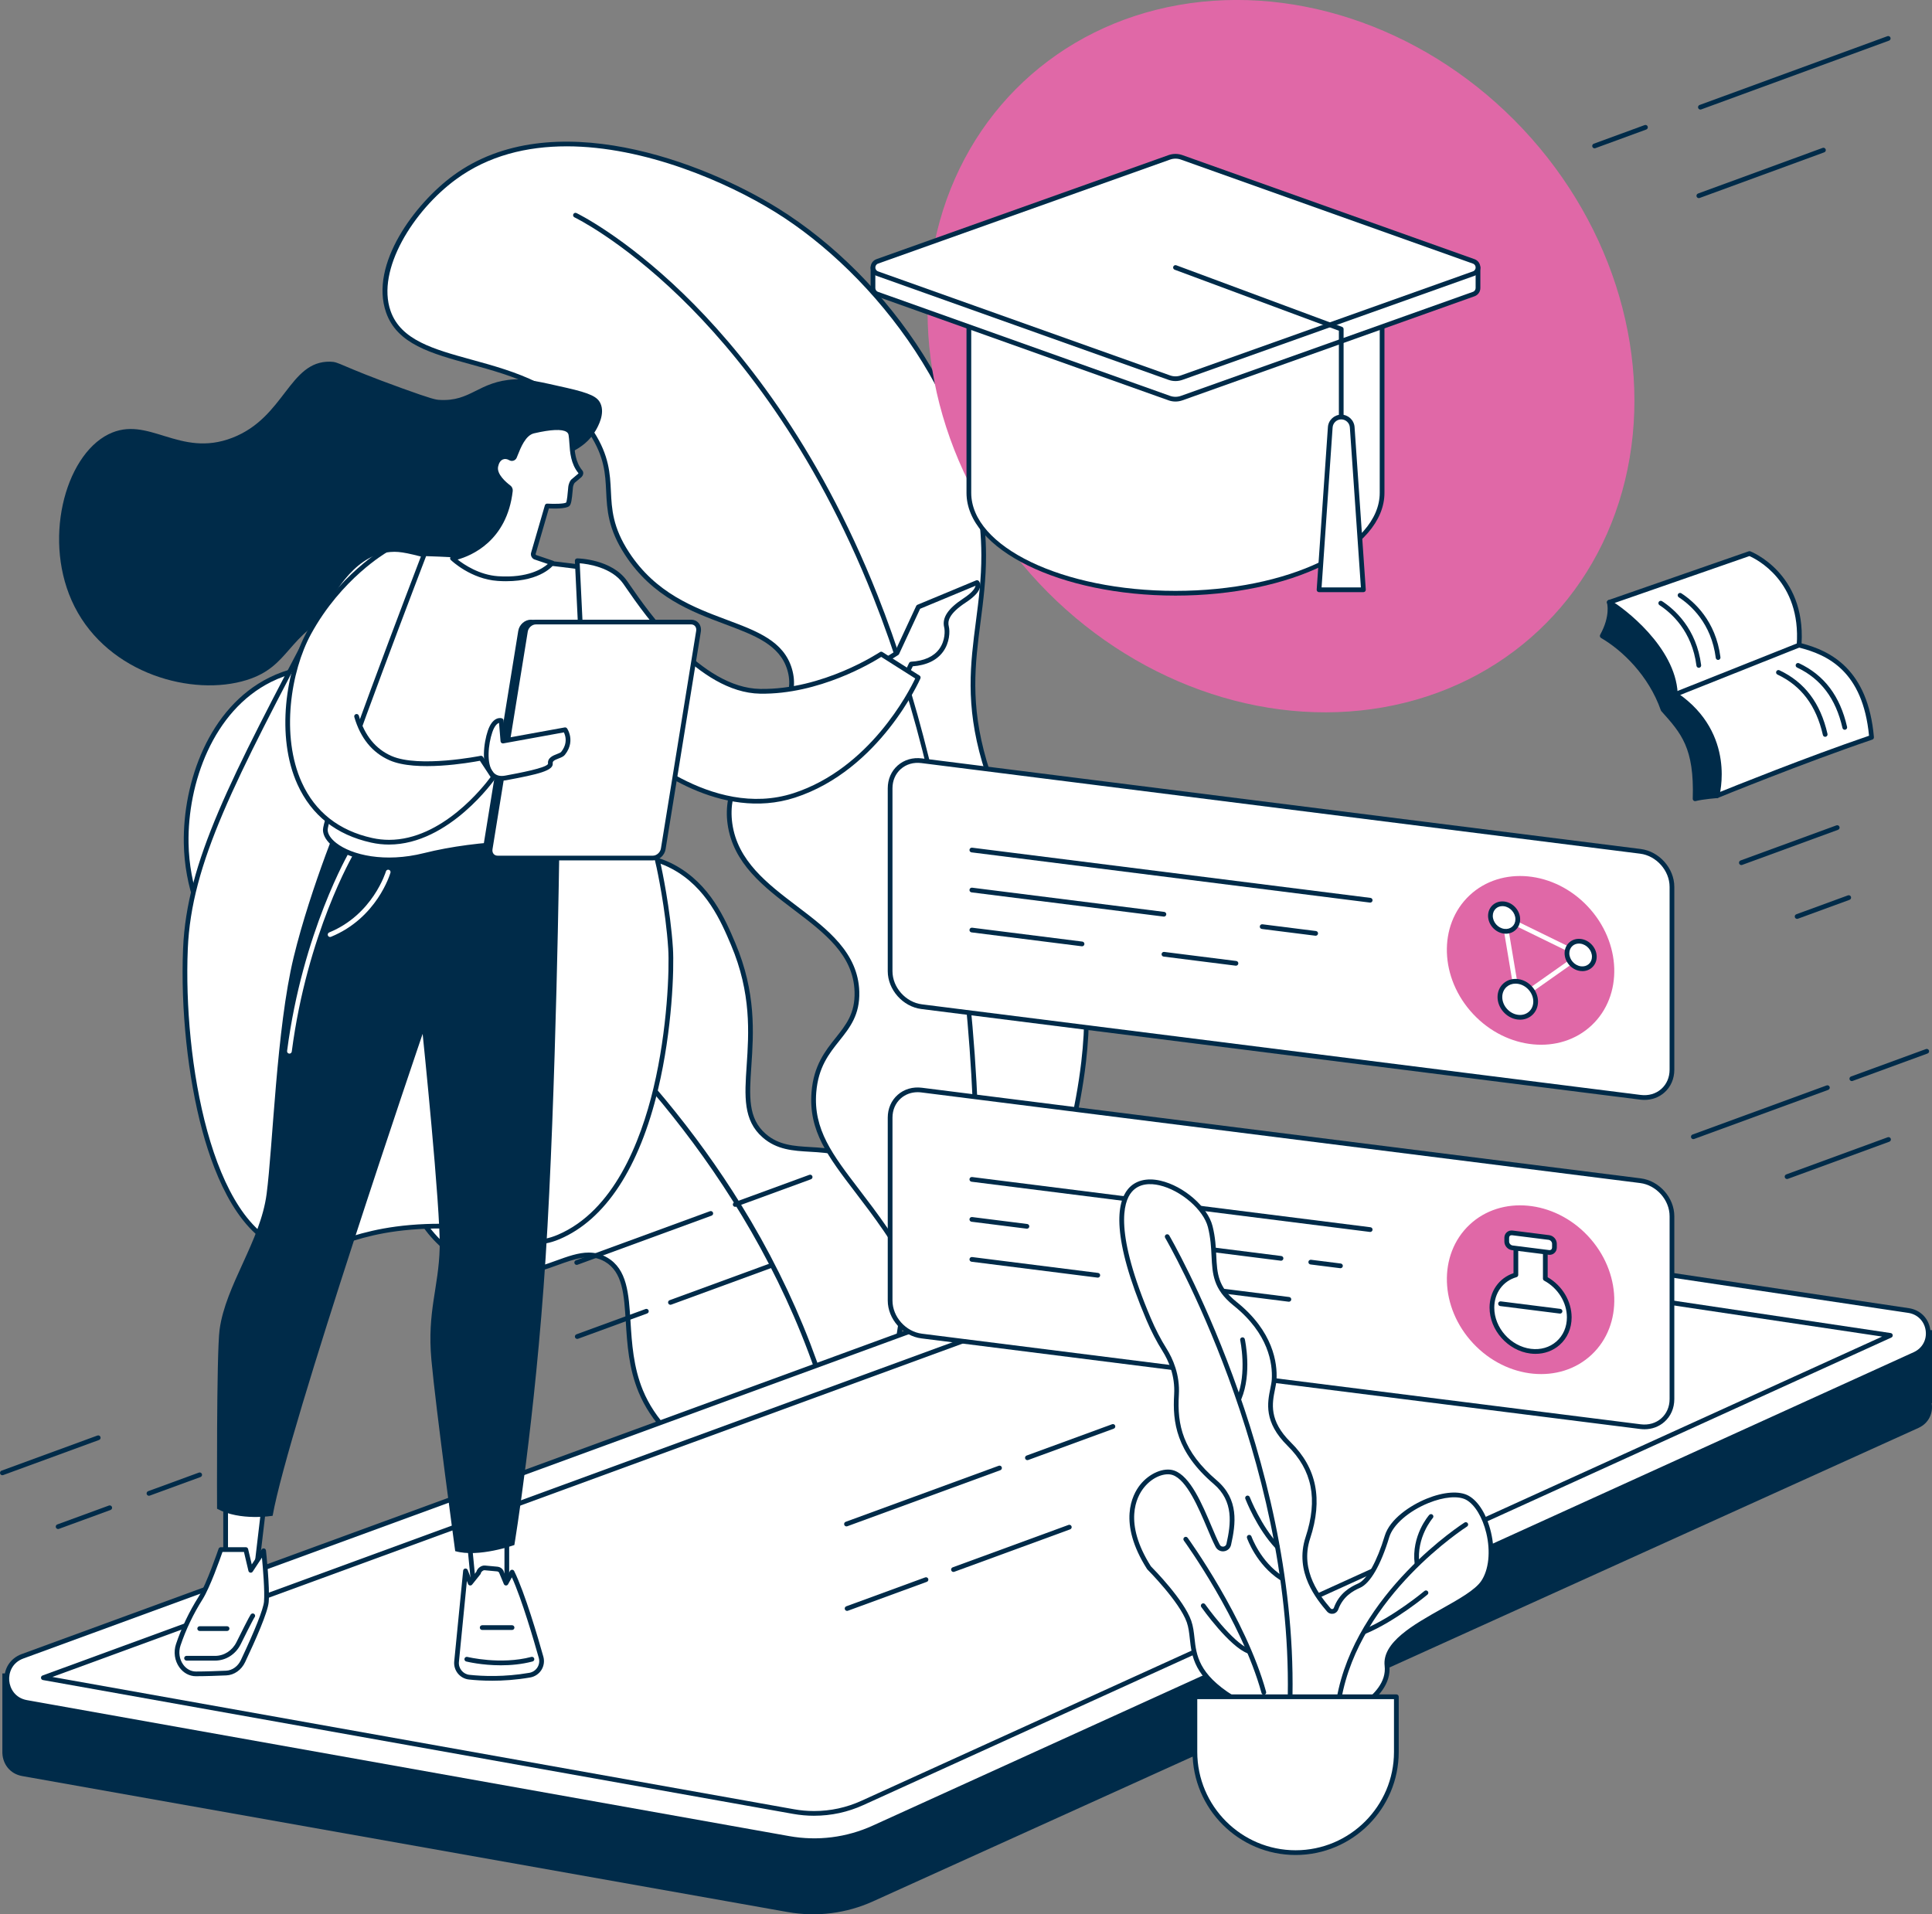 <svg xmlns="http://www.w3.org/2000/svg" id="Capa_2" viewBox="0 0 1846.7 1830"><rect x="0" y="0" width="1846.7" height="1830" fill="#808080" stroke="none"/><defs><style>.cls-1{fill:#e068a7;}.cls-2{fill:#fff;}.cls-3{fill:#002b49;}</style></defs><g id="Illustration"><g id="Online_school_platform"><path class="cls-2" d="m808.3,1444.49c10.08-23.55,75.92-180.61,50.37-275.07-3.55-13.14-9.07-33.55-26.76-50.32-35.32-33.48-73.22-8.87-101.4-33.41-37.17-32.35,8.77-92.55-29.74-183.35-9.24-21.78-23.62-55.69-57.42-73.74-37.74-20.15-60.84.22-98.22-15.6-46.61-19.73-39.9-63.77-82.74-109.6-45.14-48.29-135.25-87.84-204.13-53.57-60.06,29.88-81.19,104.57-80.3,156.25,1.31,76.35,51.33,140.57,105.05,171.33,77.21,44.23,158.03,17.04,167.46,47.37,8.78,28.24-60.91,53.01-59.27,105.35,1.15,36.55,36.67,73.53,73.97,84.12,51.69,14.68,83.59-27.92,114.1-10.12,32,18.66,11.76,74.15,33.23,125.93,17.71,42.71,66.32,89.04,195.79,114.43Z"></path><path class="cls-3" d="m808.3,1446.74c-.14,0-.29-.01-.44-.04-107.94-21.17-174.37-60.12-197.44-115.78-9.47-22.85-10.94-46.32-12.24-67.02-1.67-26.75-3-47.88-20.04-57.83-13.78-8.04-28.35-2.76-45.21,3.34-19.16,6.94-40.88,14.81-68.37,7-40.56-11.52-74.48-50.2-75.61-86.22-.93-29.61,20.37-50.84,37.49-67.9,13.66-13.61,25.45-25.37,21.88-36.85-3.96-12.75-23.5-14.29-50.55-16.43-31.4-2.48-74.39-5.88-115.88-29.65-48.08-27.54-104.75-89.44-106.19-173.25-1-58.1,23.84-129.59,81.55-158.31,66.76-33.22,157.56,1.4,206.78,54.05,18.59,19.89,27.97,39.45,36.25,56.71,11.1,23.14,19.86,41.41,45.72,52.36,17.18,7.27,31.57,6.68,45.47,6.11,15.97-.66,32.47-1.34,52.93,9.58,34.5,18.42,48.9,52.37,58.43,74.84,20.07,47.33,17.46,86.22,15.36,117.48-1.96,29.1-3.37,50.13,13.79,65.06,12.4,10.79,27.05,11.64,42.56,12.55,18.4,1.07,39.26,2.29,58.91,20.92,18.14,17.2,23.7,37.75,27.38,51.36,24.38,90.15-32.47,234.47-50.47,276.55-.36.84-1.19,1.37-2.07,1.37Zm-245.57-249.33c5.97,0,11.81,1.34,17.68,4.77,19.13,11.16,20.59,34.46,22.28,61.44,1.27,20.35,2.72,43.41,11.9,65.57,22.33,53.87,87.04,91.79,192.35,112.72,14.16-33.39,73.74-182.48,49.55-271.91-3.55-13.12-8.91-32.94-26.13-49.27-18.46-17.5-37.58-18.61-56.07-19.69-16.3-.95-31.7-1.85-45.26-13.65-18.85-16.4-17.3-39.51-15.33-68.77,2.07-30.78,4.64-69.08-15.01-115.41-9.28-21.89-23.31-54.96-56.4-72.62-19.38-10.35-34.56-9.72-50.62-9.06-14.41.59-29.3,1.21-47.42-6.46-27.43-11.61-36.98-31.52-48.03-54.56-8.14-16.97-17.36-36.2-35.48-55.58-48.09-51.45-136.6-85.37-201.47-53.09-55.95,27.84-80.02,97.5-79.05,154.19,1.41,81.92,56.86,142.46,103.91,169.41,40.61,23.26,83.03,26.62,114,29.07,28.81,2.28,49.63,3.93,54.5,19.59,4.38,14.09-8.31,26.74-23,41.39-17.36,17.3-37.03,36.91-36.16,64.56,1.06,33.62,34.18,71.18,72.33,82.02,26.1,7.41,47.08-.19,65.6-6.9,11.19-4.05,21.43-7.76,31.34-7.76Z"></path><path class="cls-3" d="m810.93,1426.5c-1.08,0-2.03-.77-2.22-1.87-37.11-213.57-164-370.08-263.92-463.76-108.35-101.59-209.23-153.28-210.23-153.79-1.11-.56-1.56-1.92-.99-3.03.56-1.11,1.92-1.56,3.03-.99,1.01.51,102.37,52.44,211.18,154.43,63.91,59.91,117.88,125.14,160.4,193.86,53.17,85.94,88.49,177.63,104.98,272.51.21,1.23-.61,2.4-1.84,2.61-.13.02-.26.03-.39.03Z"></path><path class="cls-2" d="m918.8,1359.26c147.79-305.52,134.84-441.88,88.03-509.4-13.97-20.15-47.22-57.91-65.9-121.9-24.23-82.99-.42-129.42-.67-197.57-.49-133.29-92.73-264.2-197.99-329.5-73.53-45.61-216.29-98.23-307.64-31.33-38.63,28.29-78.46,85.56-63.44,128.47,21.5,61.41,141.02,32.52,194.54,116,29.2,45.55,2.2,67.09,33.61,115.19,49.5,75.8,139.58,57.58,155.41,110.66,15.33,51.41-66.08,81.9-57.07,147.5,10.28,74.83,119.34,88.92,121.39,160.74,1.22,42.76-37.19,46.57-41.14,96.04-4.8,60.2,49.45,87.43,97.31,178.93,26.84,51.3,37.04,99.33,43.54,136.17Z"></path><path class="cls-3" d="m918.8,1361.52c-.1,0-.21,0-.31-.02-.97-.14-1.74-.88-1.91-1.84-6.95-39.34-17.53-86.21-43.32-135.52-18.91-36.16-38.47-61.77-55.73-84.36-26-34.04-44.79-58.64-41.83-95.79,2.03-25.46,13.19-39.46,23.03-51.82,10.03-12.59,18.69-23.46,18.1-43.99-1.01-35.25-28.56-56.15-57.74-78.28-28.73-21.79-58.43-44.32-63.64-82.22-4.73-34.41,15.01-59.76,32.42-82.13,16.4-21.07,31.89-40.97,24.72-65.03-7.21-24.18-31.33-33.21-59.27-43.68-32.58-12.2-69.51-26.03-95.87-66.39-16.33-25.01-17.21-43.12-18.05-60.63-.81-16.83-1.57-32.73-15.58-54.58-27.72-43.25-73.69-55.89-114.24-67.05-37.54-10.33-69.96-19.25-80.53-49.43-16.14-46.12,27.84-104.39,64.23-131.04,94.06-68.88,239.22-12.78,310.16,31.23,53.76,33.35,103.13,83.06,139,139.97,39.06,61.96,59.82,128.16,60.05,191.45.08,23.14-2.61,43.96-5.22,64.1-5.21,40.27-10.13,78.31,5.79,132.85,15.68,53.69,42.05,89.27,57.8,110.53,3.01,4.06,5.61,7.57,7.79,10.72,27.71,39.97,37.59,96.16,29.35,167-10.4,89.44-49.83,205.4-117.2,344.67-.38.79-1.18,1.27-2.03,1.27ZM541.56,139.89c-37.82,0-74.58,8.78-105.58,31.48-40.85,29.91-76.41,86.56-62.64,125.9,9.78,27.95,41.15,36.57,77.46,46.57,41.34,11.37,88.19,24.26,116.84,68.96,14.65,22.86,15.48,40.11,16.29,56.79.81,16.91,1.65,34.4,17.32,58.38,25.55,39.12,61.74,52.67,93.67,64.63,29.06,10.89,54.16,20.29,62.01,46.61,7.84,26.29-8.35,47.08-25.48,69.1-17.69,22.72-35.98,46.21-31.51,78.74,4.95,36.05,33.9,58,61.89,79.24,28.74,21.8,58.45,44.33,59.52,81.74.63,22.18-8.94,34.2-19.08,46.93-9.9,12.43-20.14,25.28-22.06,49.36-2.83,35.43,15.52,59.45,40.91,92.69,17.37,22.74,37.05,48.51,56.15,85.01,24.59,47.01,35.49,91.74,42.53,129.97,65.31-136.03,103.58-249.37,113.76-336.96,8.11-69.72-1.51-124.87-28.57-163.9-2.14-3.09-4.72-6.57-7.71-10.6-15.93-21.5-42.6-57.49-58.51-111.95-16.19-55.44-11.21-93.94-5.93-134.69,2.59-19.99,5.26-40.66,5.18-63.5-.51-141.46-102.44-268.98-196.92-327.59-46.42-28.8-125-62.91-199.53-62.91Z"></path><path class="cls-3" d="m923.47,1329.86c-.08,0-.16,0-.25-.01-1.24-.14-2.14-1.25-2-2.49,28.86-264.26-3.5-547.11-86.57-756.64-57.33-144.59-131.92-235.58-184.4-286.45-56.86-55.11-100.73-76.31-101.17-76.52-1.13-.54-1.6-1.88-1.07-3.01.53-1.13,1.88-1.61,3.01-1.07.44.21,44.83,21.63,102.19,77.18,52.85,51.19,127.96,142.74,185.63,288.2,37.55,94.71,65.93,209.72,82.08,332.58,18.6,141.54,20.21,284.94,4.78,426.21-.13,1.16-1.1,2.01-2.24,2.01Z"></path><path class="cls-3" d="m1846.7,1271.58h-132.18v34.77l-503.58-74.88c-16.67-2.48-33.69-.75-49.51,5.02L84,1629.42v-29.68H2.26v76.53h.04c.46,9.87,6.98,19.45,18.96,21.58l731.69,130c27.57,4.9,55.99,1.34,81.48-10.21l999.29-452.59c10.24-4.64,14.15-14.59,12.66-23.66h.32v-69.83Z"></path><path class="cls-2" d="m25.39,1627.48l728.59,130c27.45,4.9,55.75,1.34,81.13-10.21l995.05-452.59c19.98-9.09,15.84-38.62-5.87-41.86l-614.27-91.73c-16.59-2.48-33.55-.75-49.3,5.02L21.53,1583.35c-22,8.06-19.2,40.02,3.86,44.14Z"></path><path class="cls-3" d="m778.28,1761.9c-8.22,0-16.48-.73-24.7-2.19L24.99,1629.7c-11.54-2.06-19.66-10.94-20.68-22.62-1.02-11.68,5.43-21.83,16.44-25.86l1139.2-417.24c16.06-5.88,33.49-7.66,50.41-5.13l614.27,91.73c10.91,1.63,18.94,9.74,20.47,20.66,1.53,10.92-3.97,20.93-14,25.49l-995.05,452.59c-18.32,8.33-37.94,12.57-57.77,12.57Zm416.99-599.65c-11.49,0-22.95,2.01-33.76,5.97L22.31,1585.47c-10.98,4.02-14.13,13.95-13.49,21.23.64,7.28,5.47,16.51,16.98,18.56l728.59,130c27.12,4.84,54.72,1.37,79.8-10.04l995.05-452.59c8.17-3.72,12.65-11.86,11.4-20.75-1.25-8.89-7.79-15.49-16.67-16.82l-614.27-91.73c-4.78-.71-9.61-1.07-14.43-1.07Z"></path><path class="cls-3" d="m778.15,1735.79c-6.68,0-13.4-.6-19.98-1.77l-717.14-127.96c-1-.18-1.76-1.01-1.85-2.03-.09-1.02.51-1.97,1.47-2.32l1128.28-413.24c11.98-4.39,24.97-5.71,37.59-3.83l600.73,89.71c.99.15,1.76.93,1.9,1.92.14.99-.39,1.95-1.3,2.37l-982.59,446.93c-14.89,6.77-30.74,10.21-47.1,10.21ZM50.05,1603.09l708.91,126.49c6.32,1.13,12.77,1.7,19.19,1.7,15.71,0,30.93-3.3,45.23-9.8l975.65-443.77-593.18-88.58c-11.88-1.77-24.09-.53-35.37,3.6L50.05,1603.09Z"></path><path class="cls-3" d="m492.1,362.61c10.91-.6,23.75,2.31,49.41,8.12,23.13,5.24,29.53,8.76,32.38,14.82,4.66,9.91-2.3,22.13-4.39,25.79-11.82,20.74-33.47,23.45-47.74,32.93-46.17,30.65-22.63,82.69-60.91,115.24-36.47,31.01-70.53-5.42-136.1,24.15-51.62,23.28-46.81,53.21-88.9,66.4-51.41,16.11-131.96-5.54-164.63-70.24-31.06-61.52-9.59-143.65,32.38-164.63,38.12-19.06,67.58,23.05,118.53,3.29,50.23-19.48,54.11-73.4,93.31-72.73,9.37.16,7.41,3.21,69.13,25.53,28.59,10.34,32.02,10.77,35.12,10.98,30.75,2.04,37.16-17.71,72.41-19.65Z"></path><path class="cls-2" d="m602.38,678.46c21.96,134.49,24.51,136.47,27.48,150.55,0,0,8.71,39.6,11.13,77.76,2.1,33.11-4.13,231.92-106.89,275.7-37.11,15.81-47.86-13.25-126.88-10.1-80.98,3.23-97.39,32.05-132.73,21.95-76.47-21.85-101.44-185.91-97.23-287.3,3.43-82.57,44.52-160.54,126.71-316.47,12.52-23.75,32.55-60.02,64.83-64.64,14.8-2.12,20.71.16,80.12,16.46,64.62,17.74,81.03-1.13,108.76,16.35,28.66,18.06,33.71,52.42,44.7,119.73Z"></path><path class="cls-3" d="m289.2,1198.73c-4.85,0-9.87-.67-15.34-2.23-44.06-12.59-68.05-69.7-80.43-115.4-13.94-51.47-20.83-116.58-18.44-174.16,3.45-83.08,44.73-161.4,126.97-317.43,11.22-21.28,32.1-60.9,66.51-65.82,13.88-1.99,19.77-.36,65.68,12.29l15.36,4.23c32.43,8.9,52.27,8.5,68.21,8.18,15.62-.32,26.91-.55,41.16,8.44,28.92,18.22,34.31,51.26,45.04,117.09l.68,4.18c18.28,111.94,23.05,131.8,25.9,143.67.57,2.37,1.06,4.41,1.56,6.78.08.38,8.77,40.19,11.17,78.08,1.22,19.34-.63,77.67-14.18,134.51-17.94,75.24-50.47,124.83-94.08,143.41-19.42,8.27-32.08,4.67-49.59-.31-17.47-4.97-39.22-11.15-78.09-9.61-41.13,1.64-65,9.77-84.17,16.31-12.65,4.31-22.86,7.79-33.93,7.79Zm87.83-671.22c-2.62,0-5.1.24-7.92.64-32.13,4.6-52.31,42.89-63.16,63.46-81.92,155.43-123.04,233.45-126.45,315.51-4.39,105.76,22.36,264.11,95.59,285.03,16.56,4.73,28.5.66,46.57-5.49,18.43-6.28,43.66-14.88,85.45-16.54,39.61-1.59,62.66,4.98,79.5,9.77,17.24,4.91,28.64,8.15,46.58.5,53.37-22.74,79.19-88.85,91.46-140.3,13.43-56.35,15.28-114.06,14.07-133.18-2.38-37.55-10.99-77.02-11.08-77.41-.5-2.35-.98-4.35-1.54-6.68-2.86-11.93-7.66-31.89-25.97-144l-.68-4.18c-10.52-64.49-15.8-96.86-43-114-13.11-8.26-23.28-8.06-38.67-7.74-16.23.33-36.43.74-69.49-8.34l-15.37-4.23c-35.28-9.72-46.51-12.82-55.92-12.82Z"></path><polygon class="cls-2" points="484.44 1457.17 484.44 1522.21 453.14 1520.3 446.98 1457.17 484.44 1457.17"></polygon><path class="cls-3" d="m484.44,1524.47s-.09,0-.14,0l-31.29-1.9c-1.11-.07-2-.93-2.11-2.03l-6.16-63.13c-.06-.63.15-1.26.57-1.74s1.04-.74,1.67-.74h37.45c1.25,0,2.26,1.01,2.26,2.26v65.04c0,.62-.26,1.22-.71,1.64-.42.39-.97.61-1.55.61Zm-29.23-6.3l26.98,1.64v-60.38h-32.71l5.73,58.74Z"></path><path class="cls-2" d="m448.45,1603.3c12.74,1.37,33.59,2.25,57.9-1.94,7.97-1.37,13.01-9.31,10.82-17.09-6.1-21.68-18.13-62.07-27.72-81.42l-5.77,10.55-4.62-11.14c-.79-1.32-2.16-2.18-3.69-2.33l-12-1.12c-2.51-.23-5.51,2.23-5.95,4.71l-7.91,9.87-4.56-11.73-8.54,86.77c-.73,7.41,4.63,14.06,12.03,14.85Z"></path><path class="cls-3" d="m470.2,1606.7c-8.61,0-16.07-.51-21.99-1.15-8.59-.92-14.89-8.69-14.04-17.32l8.54-86.77c.1-1.04.9-1.87,1.94-2.01,1.04-.14,2.03.45,2.41,1.42l3.14,8.08,5.14-6.42c.97-3.44,4.79-6.25,8.24-5.94l12,1.12c2.24.21,4.26,1.48,5.42,3.41.06.09.11.19.15.3l2.82,6.79,3.51-6.42c.4-.74,1.16-1.15,2.03-1.17.84.02,1.6.5,1.98,1.26,10.14,20.47,22.87,64.03,27.87,81.81,1.21,4.31.54,8.95-1.85,12.74-2.4,3.8-6.32,6.42-10.76,7.18-13.46,2.32-25.87,3.11-36.53,3.11Zm-23.93-95.38l-7.61,77.36c-.61,6.17,3.89,11.73,10.03,12.39,12.98,1.39,33.45,2.19,57.27-1.92,3.18-.55,5.99-2.42,7.71-5.15,1.73-2.75,2.2-5.98,1.32-9.11-4.66-16.57-16.07-55.67-25.7-77.05l-3.64,6.66c-.42.76-1.23,1.21-2.1,1.17-.87-.05-1.63-.59-1.96-1.39l-4.55-10.96c-.43-.63-1.13-1.05-1.89-1.12l-12-1.12c-1.32-.12-3.27,1.48-3.51,2.85-.07.37-.22.72-.46,1.02l-7.91,9.87c-.5.63-1.3.94-2.11.82-.8-.12-1.47-.66-1.76-1.41l-1.13-2.91Z"></path><path class="cls-3" d="m478.7,1591.96c-18.2,0-32.2-3.43-33.07-3.64-1.21-.3-1.94-1.53-1.64-2.74.3-1.21,1.52-1.94,2.74-1.64.31.08,31.71,7.75,61.16,0,1.21-.32,2.44.4,2.76,1.61.32,1.21-.4,2.44-1.61,2.76-10.42,2.74-20.94,3.65-30.34,3.65Z"></path><path class="cls-3" d="m489.45,1558.18h-28.56c-1.25,0-2.26-1.01-2.26-2.26s1.01-2.26,2.26-2.26h28.56c1.25,0,2.26,1.01,2.26,2.26s-1.01,2.26-2.26,2.26Z"></path><polygon class="cls-2" points="254.25 1422.76 245 1501.17 215.67 1500.15 215.67 1422.76 254.25 1422.76"></polygon><path class="cls-3" d="m245,1503.43s-.05,0-.08,0l-29.33-1.02c-1.22-.04-2.18-1.04-2.18-2.26v-77.39c0-1.25,1.01-2.26,2.26-2.26h38.58c.64,0,1.26.28,1.69.76.43.48.63,1.12.55,1.76l-9.25,78.41c-.13,1.14-1.1,1.99-2.24,1.99Zm-27.07-5.46l25.07.87,8.71-73.83h-33.78v72.95Z"></path><path class="cls-2" d="m251.98,1482.46s3.77,34.82,2.61,48.83c-.83,10.02-14.59,40.3-22.34,56.71-3.19,6.75-9.27,11.08-16.02,11.37-8.23.36-19.67.77-28.9.78-12.7.01-21.43-14.42-16.9-27.88,4.18-12.42,10.83-27.99,21.28-44.56,7.87-12.48,19.36-46.4,19.36-46.4h23.9l4.69,19.85,12.33-18.7Z"></path><path class="cls-3" d="m187.3,1602.41c-6.19,0-11.95-3.08-15.82-8.46-4.58-6.37-5.78-14.74-3.2-22.4,5.25-15.58,12.49-30.74,21.51-45.04,7.64-12.11,19.02-45.58,19.13-45.92.31-.92,1.17-1.53,2.14-1.53h23.9c1.05,0,1.96.72,2.2,1.74l3.49,14.75,9.45-14.34c.52-.8,1.49-1.17,2.42-.95.92.22,1.61,1.01,1.71,1.95.16,1.43,3.78,35.2,2.61,49.26-.81,9.8-12.71,36.67-22.55,57.48-3.54,7.48-10.42,12.34-17.96,12.66-8.07.35-19.66.77-29,.78h-.02Zm25.37-118.83c-2.37,6.85-12.01,34.16-19.06,45.34-8.83,14-15.91,28.83-21.05,44.08-2.12,6.28-1.15,13.13,2.58,18.32,3.01,4.18,7.44,6.58,12.16,6.58h.02c9.26,0,20.78-.43,28.81-.78,5.86-.25,11.26-4.12,14.08-10.08,13.49-28.53,21.55-48.92,22.14-55.93.84-10.06-.96-31.44-1.97-42.09l-8.83,13.4c-.49.75-1.39,1.14-2.28.98-.89-.16-1.6-.83-1.8-1.7l-4.28-18.11h-20.5Z"></path><path class="cls-3" d="m205.55,1587.48h-.03l-27.22-.03c-1.25,0-2.26-1.01-2.26-2.26,0-1.25,1.01-2.26,2.26-2.26h0l27.22.03h.02c8.63,0,16.48-5.03,20.49-13.13,12.83-25.88,13.55-26.47,14.13-26.94.97-.79,2.39-.64,3.18.32.72.89.66,2.16-.1,2.97-.41.59-2.51,4.16-13.16,25.65-4.78,9.65-14.18,15.64-24.54,15.64Z"></path><path class="cls-3" d="m217.05,1559.15h-26.17c-1.25,0-2.26-1.01-2.26-2.26s1.01-2.26,2.26-2.26h26.17c1.25,0,2.26,1.01,2.26,2.26s-1.01,2.26-2.26,2.26Z"></path><path class="cls-3" d="m534.71,806.97s-3.12,239.31-13.17,395.1c-10.06,155.79-29.89,274.91-29.89,274.91,0,0-34.13,12.27-56.54,5.84,0,0-18.55-136.66-22.76-182.86-4.21-46.19,6.98-69.11,7.92-106.92.94-37.81-16.29-204.73-16.29-204.73,0,0-128.66,377.36-143.38,460.71,0,0-31.16,5.28-53.12-6.72,0,0-.68-148.4,2.43-171.33,5.77-42.48,38.95-84.31,44.91-129.43,5.96-45.12,9.42-158.36,25.83-226.29,16.41-67.92,48.61-144.23,48.61-144.23l205.46,35.93Z"></path><path class="cls-2" d="m315.52,895.72c-.89,0-1.73-.53-2.09-1.4-.47-1.15.08-2.47,1.23-2.94,41.77-17.11,54.11-57.96,54.23-58.37.35-1.2,1.6-1.88,2.8-1.53,1.2.35,1.88,1.6,1.53,2.8-.51,1.76-13.09,43.35-56.85,61.28-.28.11-.57.17-.85.17Z"></path><path class="cls-2" d="m276.66,1007.23c-.1,0-.2,0-.29-.02-1.24-.16-2.11-1.29-1.95-2.53,14.82-113.87,59.28-189.99,59.73-190.75.64-1.07,2.02-1.43,3.09-.79,1.07.63,1.43,2.02.79,3.09-.44.75-44.45,76.13-59.14,189.03-.15,1.14-1.12,1.97-2.24,1.97Z"></path><path class="cls-2" d="m933.87,556.9l-56.08,23.32-20.48,44.05c-12.27,8.18-24.5,14.82-36.62,20.17,2.21,4.72,4.4,9.45,6.48,14.22,3.37,7.75,6.61,15.56,9.83,23.38,24.51-24.38,33.94-47.22,33.94-47.22,34.59-2.02,35.45-28.7,33.74-35.61-1.71-6.91,1.44-14.76,17.34-25.21,17.4-11.43,11.84-17.09,11.84-17.09Z"></path><path class="cls-3" d="m837.01,684.28c-.15,0-.3-.01-.45-.04-.74-.15-1.35-.66-1.64-1.35-2.92-7.1-6.33-15.34-9.81-23.34-2.1-4.84-4.34-9.67-6.45-14.16-.26-.55-.28-1.18-.07-1.75.21-.57.65-1.03,1.2-1.27,12.19-5.38,24.21-11.98,35.75-19.63l20.21-43.47c.24-.51.66-.92,1.18-1.13l56.08-23.32c.85-.35,1.83-.15,2.48.5.18.19,1.78,1.91,1.44,5-.5,4.7-5.1,9.93-13.66,15.55-16.98,11.16-17.49,18.34-16.39,22.78,1.26,5.11.83,15.84-5.53,24.48-6.01,8.15-15.72,12.8-28.89,13.83-2.39,5.24-12.34,25.25-33.86,46.66-.43.42-1,.66-1.59.66Zm-13.29-38.73c1.83,3.92,3.73,8.05,5.53,12.2,2.99,6.88,5.93,13.92,8.55,20.27,22.12-22.83,30.98-43.86,31.07-44.07.33-.8,1.09-1.34,1.96-1.39,12.47-.73,21.52-4.8,26.9-12.1,6.05-8.22,5.47-17.95,4.78-20.71-2.27-9.17,3.54-17.95,18.29-27.64,9.81-6.45,11.42-10.58,11.64-12.16l-52.95,22.02-20.11,43.25c-.17.38-.45.7-.79.93-11.25,7.5-22.97,14.02-34.85,19.41Zm33.6-21.29h.02-.02Z"></path><path class="cls-2" d="m558.11,542.52s-76.78-10.99-152.37-13.18c0,0-94.8,247.28-94.79,263.97,0,16.69,40.48,38.03,94.79,24.42,54.31-13.62,123.32-14.97,162.12-5.91,58.14,13.58-9.75-269.3-9.75-269.3Z"></path><path class="cls-3" d="m371.6,824.38c-24.33,0-42.82-7.03-52.95-14.94-6.41-5-9.94-10.73-9.94-16.13,0-16.91,91.06-254.67,94.94-264.78.34-.9,1.16-1.48,2.17-1.45,74.84,2.17,151.85,13.1,152.62,13.21.92.13,1.66.81,1.88,1.71,2.29,9.55,55.75,234.29,22.27,267.97-4.07,4.1-9.2,5.46-15.23,4.05-40.58-9.48-109.83-6.94-161.05,5.9-12.53,3.14-24.17,4.46-34.7,4.46Zm35.69-292.73c-26.73,69.77-94.08,248.41-94.07,261.66,0,3.98,2.92,8.44,8.2,12.57,14.81,11.55,46.46,19.02,83.78,9.66,51.83-12.99,121.99-15.54,163.18-5.91,4.47,1.04,8.07.12,11-2.84,30.37-30.56-18.41-242.25-23.11-262.24-11.09-1.53-80.72-10.81-148.99-12.9Z"></path><path class="cls-2" d="m842.3,625.3l35.41,22.45s-37.33,86.3-118.55,112.66c-81.22,26.36-157.99-48.35-157.99-48.35l6.99,160.21s-39.24,23.25-39.24,21.2-17.16-357.38-17.16-357.38c0,0,31.68.51,45.8,20.62,14.12,20.11,67.58,103.18,129.04,104.18,61.46,1,115.7-35.59,115.7-35.59Z"></path><path class="cls-3" d="m604.76,796.86c-1.2,0-2.2-.95-2.25-2.16l-3.6-82.54c-.04-.92.49-1.78,1.33-2.16.84-.38,1.84-.2,2.5.44.76.74,76.76,73.44,155.72,47.82,72.93-23.67,110.53-97.36,116.37-109.67l-32.52-20.62c-8.54,5.42-59.43,36.07-115.75,35.16-58.93-.96-110.84-76.18-127.9-100.9-1.12-1.62-2.1-3.05-2.95-4.25-11.08-15.78-34.09-18.91-41.58-19.51.69,14.26,4.21,87.17,7.87,163.22.06,1.24-.9,2.3-2.15,2.36-1.2.03-2.3-.9-2.36-2.15-4.08-84.82-7.99-165.73-7.99-165.73-.03-.62.2-1.23.63-1.68.43-.45,1.01-.69,1.66-.69,1.34.02,33,.77,47.61,21.57.85,1.21,1.84,2.65,2.97,4.28,16.73,24.24,67.65,98.02,124.26,98.94,60.06.98,113.87-34.84,114.41-35.2.74-.5,1.71-.51,2.47-.04l35.41,22.45c.94.6,1.3,1.78.86,2.8-.38.87-38.68,87.54-119.92,113.91-70.94,23.03-139.14-30.41-156.2-45.21l3.37,77.16c.05,1.25-.91,2.3-2.16,2.35-.03,0-.07,0-.1,0Z"></path><path class="cls-3" d="m647.08,609.05l-139.57-14.39c-4.68,0-9.12,3.93-9.9,8.78l-33.7,208.03c-.79,4.85,2.38,8.78,7.06,8.78l148-7.26c4.68,0,9.6,3.33,10.38-1.52l33.7-208.03c.79-4.85-11.29,5.61-15.97,5.61Z"></path><path class="cls-3" d="m471.07,822.5c-2.97,0-5.51-1.14-7.28-3.22-1.83-2.15-2.6-5.13-2.11-8.18l33.7-208.03c.97-5.99,6.3-10.67,12.13-10.67.08,0,.15,0,.23.01l139.43,14.37c1.51-.08,5.13-2.18,7.53-3.58,4.54-2.63,7.28-4.22,9.36-2.78.59.41,1.53,1.39,1.21,3.37l-33.7,208.03c-.27,1.69-.98,2.93-2.11,3.7-1.93,1.32-4.35.79-6.68.28-1.28-.28-2.61-.57-3.82-.57l-147.89,7.26h0Zm36.34-225.58c-3.52.06-6.97,3.19-7.57,6.88l-33.7,208.03c-.29,1.76.1,3.37,1.09,4.53.9,1.05,2.22,1.63,3.74,1.63l147.89-7.26h.02c1.8,0,3.43.35,4.87.67,1.03.22,2.74.6,3.18.39,0,0,.11-.18.19-.69l33.36-205.95c-1.11.57-2.47,1.36-3.52,1.96-3.71,2.15-7.22,4.19-9.89,4.19-.08,0-.15,0-.23-.01l-139.44-14.37Z"></path><path class="cls-2" d="m660.61,594.67h-148.48c-4.68,0-9.12,3.93-9.9,8.78l-33.7,208.03c-.79,4.85,2.37,8.78,7.06,8.78h148.48c4.68,0,9.12-3.93,9.9-8.78l33.7-208.03c.79-4.85-2.37-8.78-7.06-8.78Z"></path><path class="cls-3" d="m624.07,822.5h-148.48c-2.86,0-5.41-1.14-7.18-3.22-1.83-2.15-2.6-5.13-2.11-8.18l33.7-208.03c.97-5.99,6.3-10.67,12.13-10.67h148.48c2.86,0,5.41,1.14,7.18,3.22,1.83,2.15,2.6,5.13,2.11,8.18l-33.7,208.03c-.97,5.98-6.3,10.67-12.13,10.67Zm-111.94-225.58c-3.56,0-7.07,3.15-7.67,6.88l-33.7,208.03c-.29,1.76.1,3.37,1.09,4.53.9,1.05,2.22,1.63,3.74,1.63h148.48c3.56,0,7.07-3.15,7.67-6.88l33.7-208.03c.29-1.76-.1-3.37-1.09-4.53-.89-1.05-2.22-1.63-3.74-1.63h-148.48Z"></path><path class="cls-2" d="m479.11,688.84l1.6,19.58,59.47-10.81s1.37,1.96,2.19,5.14c1.1,4.25,1.23,10.68-4.22,17.46-2.59,3.23-12.87,3.32-12.07,9.74.7,5.6-22.54,9.96-42.65,13.7-22.51,4.18-20.58-27.9-15.02-44.32,4.34-12.8,10.69-10.49,10.69-10.49Z"></path><path class="cls-3" d="m479.67,746.28c-5.84,0-9.46-2.6-11.57-5.03-8.52-9.84-5.64-31.37-1.83-42.64,2-5.9,4.74-9.72,8.13-11.36,2.9-1.39,5.21-.63,5.47-.53.83.3,1.41,1.06,1.48,1.94l1.4,17.1,57.01-10.36c.87-.16,1.75.21,2.26.93.07.09,1.61,2.34,2.53,5.86,1.22,4.71,1.41,11.91-4.64,19.44-1.33,1.65-3.57,2.52-5.95,3.44-4.37,1.69-5.88,2.64-5.64,4.61.87,6.99-13.59,10.46-44.48,16.2-1.5.28-2.89.4-4.17.4Zm-2.65-55.22c-1.78.53-4.36,2.79-6.47,9.01-3.76,11.08-5.94,30.26.96,38.23,2.65,3.06,6.41,4.09,11.5,3.14,12.85-2.39,39.59-7.35,40.83-11.29-.73-5.73,4.82-7.87,8.48-9.29,1.64-.63,3.49-1.35,4.06-2.05,4.88-6.08,4.76-11.77,3.79-15.48-.35-1.34-.81-2.43-1.18-3.2l-57.89,10.52c-.63.11-1.27-.04-1.78-.43-.51-.39-.82-.97-.88-1.61l-1.44-17.55Z"></path><path class="cls-2" d="m471.67,742.89l-11.92-18.13s-59.15,11.99-86.44,0c-47.68-20.95-38.66-94.15-30.55-130.58,8.11-36.43,26.04-68.26,26.04-68.26,0,0-43.8,24.75-73.51,79.17-29.71,54.42-39.37,176.2,59.98,198.2,65,14.4,116.41-60.4,116.41-60.4Z"></path><path class="cls-3" d="m371.85,807.37c-5.57,0-11.27-.59-17.07-1.87-33.33-7.38-57.02-26.08-70.42-55.56-20.87-45.92-10.96-109.45,8.95-145.93,29.67-54.36,73.94-79.8,74.39-80.05,1.08-.61,2.46-.23,3.07.85.61,1.08.23,2.46-.85,3.08-.43.24-43.62,25.11-72.64,78.28-19.39,35.51-29.06,97.31-8.8,141.9,12.78,28.12,35.42,45.96,67.29,53.02,5.48,1.21,10.87,1.77,16.14,1.77,50.77,0,90.69-51.38,97.04-60.02l-10.24-15.57c-9.63,1.83-60.78,10.77-86.3-.44-16.53-7.26-27.88-21.18-33.74-41.38-.35-1.2.34-2.45,1.54-2.8,1.2-.35,2.45.34,2.8,1.54,5.47,18.85,15.97,31.8,31.22,38.5,26.33,11.57,84.5-.03,85.08-.15.9-.19,1.83.2,2.33.97l11.92,18.13c.5.77.49,1.76-.03,2.52-.48.69-44.17,63.19-101.69,63.2Z"></path><path class="cls-2" d="m487.8,437.96c1.47.88,3.35.26,4.01-1.34,3.09-7.58,8.03-22.24,18.14-24.57,12.96-2.99,33.93-6.85,35.73,3.39,1.58,8.98-.28,24.47,9.17,35.7.91,1.08.12,2.8-.99,3.65l-5.95,5.02c-1.26.95-2.33,4.15-2.48,5.73-.47,4.87-1.09,15.24-2.77,16.57-3.28,2.61-19.67,1.59-19.67,1.59l-13.14,45.19c-.5,1.71.51,3.5,2.23,3.94l15.64,5.32s-12.56,17.6-51.78,14.94c-25.07-1.7-43.42-19.37-43.42-19.37,0,0,48.75-6.92,55.33-64.55.14-1.27-.4-2.52-1.42-3.28-3.89-2.92-14.36-11.53-12.53-20.26,1.95-9.26,8.87-10.68,13.91-7.67Z"></path><path class="cls-3" d="m483.84,555.62c-2.56,0-5.25-.09-8.07-.28-25.6-1.73-44.06-19.25-44.84-19.99-.62-.6-.85-1.5-.58-2.32.26-.82.97-1.42,1.83-1.54,1.92-.28,47.11-7.44,53.41-62.57.05-.47-.15-.93-.53-1.22-5.84-4.39-15.35-13.16-13.38-22.53,1.32-6.3,4.58-8.94,7.08-10.03,3.19-1.4,6.9-1.08,10.2.88.18.11.34.09.44.06.1-.03.24-.11.32-.31l.84-2.11c3.38-8.53,8.49-21.42,18.88-23.82,11.35-2.62,27.27-5.54,34.54-.73,2.17,1.44,3.49,3.43,3.93,5.93.42,2.37.6,5.13.8,8.05.56,8.35,1.27,18.74,7.87,26.58.71.84,1.03,1.93.9,3.07-.16,1.43-1.02,2.89-2.26,3.83l-5.86,4.94c-.6.51-1.55,2.81-1.69,4.22-.07.75-.15,1.62-.23,2.58-.84,9.74-1.5,14.05-3.38,15.55-3.24,2.57-14.1,2.42-19.4,2.18l-12.64,43.47c-.09.33.01.58.08.71.07.12.23.33.54.41l15.81,5.37c.68.23,1.2.77,1.42,1.45.22.68.1,1.42-.31,2-.5.71-11.95,16.16-45.7,16.16Zm-46.44-20.71c6.26,4.93,20.79,14.71,38.68,15.93,28.57,1.93,42.54-7.23,47.55-11.69l-12.28-4.18c-1.25-.31-2.44-1.21-3.17-2.5-.74-1.29-.91-2.78-.5-4.21l13.14-45.19c.29-1.01,1.25-1.71,2.31-1.62,7.31.45,16.12.14,18-1.02.88-1.63,1.54-9.21,1.82-12.49.08-.97.16-1.87.24-2.63.17-1.79,1.34-5.78,3.36-7.31l5.86-4.94c.3-.23.48-.5.55-.67-7.4-8.94-8.15-20.05-8.75-28.98-.19-2.8-.37-5.44-.74-7.58-.22-1.27-.85-2.2-1.97-2.95-4.31-2.85-14.75-2.4-31.03,1.36-8.07,1.86-12.66,13.43-15.7,21.08l-.86,2.14c-.56,1.37-1.67,2.42-3.06,2.88-1.39.47-2.92.3-4.19-.46-2.03-1.21-4.24-1.44-6.08-.63-2.19.96-3.74,3.32-4.47,6.83-1.51,7.18,7.66,14.98,11.67,17.99,1.66,1.24,2.54,3.29,2.3,5.34-5.49,48.07-40.08,61.98-52.68,65.48Z"></path><path class="cls-2" d="m1538.24,575.78l133.99-46.62s52.31,19.63,47.41,87.56c34.07,8.44,64.11,28.63,69.28,88.17-67.35,22.9-147.79,55.8-147.79,55.8l-44.96-94.72-57.92-90.2Z"></path><path class="cls-3" d="m1641.13,762.95c-.85,0-1.66-.48-2.04-1.29l-44.9-94.59-57.84-90.07c-.37-.58-.46-1.3-.23-1.96.23-.65.74-1.17,1.39-1.39l133.99-46.62c.5-.18,1.04-.17,1.54.02.53.2,52.86,20.64,48.99,87.95,27.5,7.16,63.51,24.67,69.15,89.7.09,1.04-.54,2-1.52,2.33-66.52,22.62-146.86,55.43-147.67,55.76-.28.11-.57.17-.85.17Zm-99.44-185.98l56.37,87.79c.05.08.1.17.14.25l44.05,92.79c12.69-5.15,83.8-33.83,144.26-54.47-5.92-61.43-39.09-77.39-67.41-84.41-1.07-.26-1.79-1.26-1.71-2.35,4.42-61.15-39.04-82.3-45.22-84.99l-130.48,45.39Z"></path><path class="cls-3" d="m1538.24,575.78s3.96,12.8-6.75,32.15c19.9,11.51,46.2,36.06,58.16,70.38,20.35,22.65,32.17,37.06,30.61,85.3,7.44-1.85,20.86-2.91,20.86-2.91,0,0,17.2-58.5-39.73-96.89-1.44-42.75-49.37-80.06-63.15-88.03Z"></path><path class="cls-3" d="m1620.27,765.86c-.51,0-1.01-.17-1.42-.5-.55-.45-.86-1.12-.84-1.83,1.57-48.54-11.01-62.53-30.04-83.72-.2-.22-.35-.48-.45-.77-11.62-33.34-37.15-57.59-57.16-69.17-1.06-.62-1.44-1.97-.85-3.05,10.04-18.14,6.61-30.28,6.57-30.4-.26-.89.04-1.85.76-2.42.73-.57,1.73-.65,2.53-.19,13.08,7.57,61.93,44.63,64.23,88.76,56.51,38.87,39.87,98.15,39.69,98.75-.26.9-1.05,1.54-1.99,1.61-.13,0-13.32,1.07-20.49,2.85-.18.04-.36.07-.54.07Zm-28.63-88.73c20.93,23.32,31.98,38.05,30.97,83.65,5.92-1.15,13.48-1.91,16.74-2.21,2.26-9.34,11.34-58.82-39.22-92.9-.6-.4-.97-1.07-.99-1.8-1.29-38.35-41.69-72.52-57.97-83.57.29,5.44-.51,14.85-6.67,26.78,20.32,12.33,45.41,36.79,57.13,70.04Zm49.49,83.56h.02-.02Z"></path><path class="cls-3" d="m1591.49,679.31c-.47,0-.94-.15-1.35-.45-1-.75-1.2-2.16-.46-3.16l9.9-13.25c.25-.33.59-.59.97-.75l118.25-47.09c1.16-.46,2.47.1,2.93,1.26.46,1.16-.1,2.47-1.26,2.93l-117.66,46.85-9.52,12.74c-.44.59-1.12.91-1.81.91Z"></path><path class="cls-3" d="m1763.32,697.64c-1.03,0-1.96-.71-2.2-1.76-6.41-28.09-20.62-46.99-43.45-57.77-1.13-.53-1.61-1.88-1.08-3.01.53-1.13,1.88-1.61,3.01-1.08,24.17,11.42,39.19,31.32,45.93,60.85.28,1.21-.48,2.43-1.7,2.7-.17.04-.34.06-.5.06Z"></path><path class="cls-3" d="m1744.6,704.37c-1.03,0-1.96-.71-2.2-1.76-6.41-28.09-20.62-46.99-43.45-57.77-1.13-.53-1.61-1.88-1.08-3.01.53-1.13,1.88-1.61,3.01-1.08,24.17,11.42,39.19,31.32,45.93,60.85.28,1.21-.48,2.43-1.7,2.7-.17.04-.34.06-.5.06Z"></path><path class="cls-3" d="m1642.25,630.86c-1.12,0-2.09-.83-2.24-1.97-4.21-33.06-23.97-50.49-35.37-57.93-1.04-.68-1.34-2.08-.66-3.13.68-1.04,2.08-1.34,3.13-.66,12.06,7.87,32.94,26.28,37.38,61.14.16,1.24-.72,2.37-1.95,2.53-.1.01-.19.02-.29.02Z"></path><path class="cls-3" d="m1623.8,638.39c-1.12,0-2.09-.83-2.24-1.97-4.21-33.06-23.97-50.49-35.37-57.93-1.04-.68-1.34-2.08-.66-3.13.68-1.04,2.08-1.34,3.13-.66,12.06,7.87,32.94,26.28,37.38,61.14.16,1.24-.72,2.37-1.95,2.53-.1.01-.19.02-.29.02Z"></path><path class="cls-2" d="m1567.98,1048.95l-687.02-86.61c-16.65-2.1-30.15-17.3-30.15-33.95v-174.81c0-16.65,13.5-28.45,30.15-26.35l687.02,86.61c16.65,2.1,30.15,17.3,30.15,33.95v174.81c0,16.65-13.5,28.45-30.15,26.35Z"></path><path class="cls-3" d="m1571.83,1051.46c-1.36,0-2.73-.09-4.13-.26l-687.02-86.61c-17.72-2.23-32.13-18.47-32.13-36.19v-174.81c0-8.67,3.38-16.42,9.51-21.83,6.2-5.47,14.43-7.87,23.18-6.76l687.02,86.61c17.72,2.23,32.13,18.47,32.13,36.19v174.81c0,8.67-3.38,16.42-9.51,21.83-5.21,4.6-11.86,7.03-19.05,7.03Zm-3.56-4.74c7.44.94,14.42-1.07,19.63-5.67,5.15-4.54,7.98-11.09,7.98-18.44v-174.81c0-15.53-12.64-29.76-28.18-31.71l-687.02-86.61c-7.46-.95-14.42,1.08-19.63,5.67-5.15,4.54-7.98,11.09-7.98,18.44v174.81c0,15.53,12.64,29.76,28.18,31.71l687.02,86.61Z"></path><path class="cls-2" d="m1567.98,1363.81l-687.02-86.61c-16.65-2.1-30.15-17.3-30.15-33.95v-174.81c0-16.65,13.5-28.45,30.15-26.35l687.02,86.61c16.65,2.1,30.15,17.3,30.15,33.95v174.81c0,16.65-13.5,28.45-30.15,26.35Z"></path><path class="cls-3" d="m1571.83,1366.31c-1.36,0-2.74-.09-4.13-.26l-687.02-86.61c-17.72-2.23-32.13-18.47-32.13-36.19v-174.81c0-8.67,3.38-16.42,9.51-21.83,6.2-5.47,14.43-7.87,23.18-6.76l687.02,86.61c17.72,2.23,32.13,18.47,32.13,36.19v174.81c0,8.67-3.38,16.42-9.51,21.83-5.21,4.6-11.86,7.03-19.05,7.03Zm-694.69-322.21c-6.09,0-11.71,2.04-16.08,5.9-5.15,4.54-7.98,11.09-7.98,18.44v174.81c0,15.53,12.64,29.76,28.18,31.71l687.02,86.61c7.44.94,14.42-1.07,19.63-5.67,5.15-4.54,7.98-11.09,7.98-18.44v-174.81c0-15.53-12.64-29.76-28.18-31.71l-687.02-86.61c-1.2-.15-2.38-.23-3.55-.23Z"></path><ellipse class="cls-1" cx="1224.47" cy="340.53" rx="317.2" ry="359.78" transform="translate(98.73 930.44) rotate(-43.2)"></ellipse><ellipse class="cls-1" cx="1463.01" cy="918.16" rx="75.13" ry="85.22" transform="translate(-232.02 1250.27) rotate(-43.2)"></ellipse><path class="cls-2" d="m1450.76,957.54c-.29,0-.59-.06-.87-.17-.72-.3-1.23-.95-1.36-1.71l-13.07-78.14c-.14-.83.2-1.68.88-2.18.68-.5,1.58-.59,2.34-.22l73.15,35.78c.72.35,1.19,1.05,1.26,1.85.06.8-.3,1.57-.95,2.02l-60.08,42.36c-.39.27-.84.41-1.3.41Zm-10.12-76.44l11.75,70.27,54.03-38.09-65.78-32.18Z"></path><path class="cls-2" d="m1450.76,878.79c0,7.22-5.85,12.33-13.07,11.42-7.22-.91-13.07-7.5-13.07-14.72s5.85-12.33,13.07-11.42c7.22.91,13.07,7.5,13.07,14.72Z"></path><path class="cls-3" d="m1439.37,892.58c-.64,0-1.3-.04-1.95-.12-8.3-1.04-15.05-8.65-15.05-16.96,0-4.13,1.62-7.83,4.56-10.42,2.97-2.62,6.89-3.76,11.05-3.24,8.3,1.04,15.05,8.65,15.05,16.96,0,4.13-1.62,7.83-4.56,10.42-2.5,2.2-5.67,3.37-9.1,3.37Zm-3.33-26.35c-2.33,0-4.47.77-6.13,2.24-1.95,1.72-3.03,4.22-3.03,7.03,0,6.11,4.98,11.71,11.1,12.48,2.85.36,5.52-.4,7.5-2.15,1.95-1.72,3.03-4.22,3.03-7.04,0-6.11-4.98-11.71-11.1-12.48-.46-.06-.92-.09-1.37-.09Z"></path><path class="cls-2" d="m1467.85,957.44c0,9.44-7.65,16.12-17.09,14.93-9.44-1.19-17.08-9.8-17.08-19.24s7.65-16.12,17.08-14.93c9.44,1.19,17.09,9.8,17.09,19.24Z"></path><path class="cls-3" d="m1452.95,974.77c-.81,0-1.63-.05-2.46-.16-10.51-1.32-19.06-10.96-19.06-21.48,0-5.2,2.03-9.85,5.72-13.1,3.73-3.29,8.67-4.73,13.9-4.07,10.51,1.32,19.06,10.96,19.06,21.48,0,5.2-2.03,9.85-5.72,13.1-3.14,2.76-7.13,4.23-11.44,4.23Zm-4.35-34.45c-3.22,0-6.17,1.07-8.47,3.1-2.7,2.38-4.19,5.83-4.19,9.71,0,8.32,6.78,15.95,15.11,17,3.93.5,7.61-.56,10.35-2.98,2.7-2.38,4.19-5.83,4.19-9.71,0-8.32-6.78-15.95-15.11-17-.63-.08-1.26-.12-1.88-.12Z"></path><path class="cls-2" d="m1523.92,914.57c0,7.22-5.85,12.33-13.07,11.42-7.22-.91-13.07-7.5-13.07-14.72s5.85-12.33,13.07-11.42c7.22.91,13.07,7.5,13.07,14.72Z"></path><path class="cls-3" d="m1512.52,928.36c-.64,0-1.3-.04-1.95-.12-8.3-1.05-15.05-8.65-15.05-16.96,0-4.13,1.62-7.83,4.56-10.42,2.97-2.62,6.9-3.77,11.06-3.24,8.3,1.05,15.05,8.65,15.05,16.96,0,4.13-1.62,7.83-4.56,10.42-2.5,2.2-5.67,3.37-9.1,3.37Zm-3.32-26.35c-2.33,0-4.47.77-6.13,2.24-1.95,1.72-3.03,4.22-3.03,7.03,0,6.11,4.98,11.71,11.1,12.48,2.86.36,5.52-.4,7.5-2.15,1.95-1.72,3.03-4.22,3.03-7.03,0-6.11-4.98-11.71-11.1-12.48-.46-.06-.92-.09-1.37-.09Z"></path><path class="cls-3" d="m1309.71,862.85c-.09,0-.19,0-.29-.02l-380.78-48c-1.24-.16-2.11-1.29-1.96-2.52.16-1.24,1.3-2.1,2.52-1.96l380.78,48c1.24.16,2.11,1.29,1.96,2.52-.14,1.14-1.12,1.98-2.24,1.98Z"></path><path class="cls-3" d="m1257.6,894.53c-.09,0-.19,0-.29-.02l-51.17-6.45c-1.24-.16-2.11-1.29-1.96-2.52.16-1.24,1.3-2.11,2.52-1.96l51.17,6.45c1.24.16,2.11,1.29,1.96,2.52-.14,1.14-1.12,1.98-2.24,1.98Z"></path><path class="cls-3" d="m1112.55,876.24c-.09,0-.19,0-.29-.02l-183.62-23.15c-1.24-.16-2.11-1.29-1.96-2.52.16-1.24,1.3-2.11,2.52-1.96l183.62,23.15c1.24.16,2.11,1.29,1.96,2.52-.14,1.14-1.12,1.98-2.24,1.98Z"></path><path class="cls-3" d="m1181.41,923.17c-.09,0-.19,0-.29-.02l-68.86-8.68c-1.24-.16-2.11-1.29-1.96-2.52.16-1.24,1.3-2.11,2.52-1.96l68.86,8.68c1.24.16,2.11,1.29,1.96,2.52-.14,1.14-1.12,1.98-2.24,1.98Z"></path><path class="cls-3" d="m1034.29,904.62c-.09,0-.19,0-.29-.02l-105.36-13.28c-1.24-.16-2.11-1.29-1.96-2.52.16-1.24,1.3-2.11,2.52-1.96l105.36,13.28c1.24.16,2.11,1.29,1.96,2.52-.14,1.14-1.12,1.98-2.24,1.98Z"></path><path class="cls-3" d="m1309.71,1177.7c-.09,0-.19,0-.29-.02l-380.78-48c-1.24-.16-2.11-1.29-1.96-2.52.16-1.24,1.3-2.11,2.52-1.96l380.78,48c1.24.16,2.11,1.29,1.96,2.52-.14,1.14-1.12,1.98-2.24,1.98Z"></path><path class="cls-3" d="m1281.3,1212.37c-.09,0-.19,0-.29-.02l-28.41-3.58c-1.24-.16-2.11-1.29-1.96-2.52.16-1.24,1.3-2.1,2.52-1.96l28.41,3.58c1.24.16,2.11,1.29,1.96,2.52-.14,1.14-1.12,1.98-2.24,1.98Z"></path><path class="cls-3" d="m1224.48,1205.2c-.09,0-.19,0-.29-.02l-138.64-17.48c-1.24-.16-2.11-1.29-1.96-2.52.16-1.24,1.31-2.11,2.52-1.96l138.64,17.48c1.24.16,2.11,1.29,1.96,2.52-.14,1.14-1.12,1.98-2.24,1.98Z"></path><path class="cls-3" d="m981.61,1174.59c-.09,0-.19,0-.29-.02l-52.68-6.64c-1.24-.16-2.11-1.29-1.96-2.52.16-1.24,1.3-2.1,2.52-1.96l52.68,6.64c1.24.16,2.11,1.29,1.96,2.52-.14,1.14-1.12,1.98-2.24,1.98Z"></path><path class="cls-3" d="m1232.01,1244.4c-.09,0-.19,0-.29-.02l-85.04-10.72c-1.24-.16-2.11-1.29-1.96-2.52.16-1.24,1.3-2.11,2.52-1.96l85.04,10.72c1.24.16,2.11,1.29,1.96,2.52-.14,1.14-1.12,1.98-2.24,1.98Z"></path><path class="cls-3" d="m1049.34,1221.37c-.09,0-.19,0-.29-.02l-120.4-15.18c-1.24-.16-2.11-1.29-1.96-2.52.16-1.24,1.3-2.11,2.52-1.96l120.4,15.18c1.24.16,2.11,1.29,1.96,2.52-.14,1.14-1.12,1.98-2.24,1.98Z"></path><ellipse class="cls-1" cx="1463.01" cy="1233.02" rx="75.13" ry="85.22" transform="translate(-447.54 1335.58) rotate(-43.2)"></ellipse><path class="cls-2" d="m1477.08,1222.3v-31.34l-28.14-3.55v31.34c-13.43,3.84-22.89,15.87-22.89,31.3,0,20.41,16.55,39.05,36.96,41.62,20.41,2.57,36.96-11.89,36.96-32.3,0-15.43-9.46-29.84-22.89-37.07Z"></path><path class="cls-3" d="m1467.72,1294.23c-1.64,0-3.31-.11-4.99-.32-21.47-2.71-38.94-22.38-38.94-43.86,0-15.47,8.93-28.23,22.89-32.96v-29.68c0-.65.28-1.26.76-1.69.49-.43,1.14-.63,1.78-.55l28.14,3.55c1.13.14,1.98,1.1,1.98,2.24v30.02c13.95,8.05,22.89,22.97,22.89,38.39,0,10.47-4.08,19.84-11.49,26.37-6.3,5.55-14.33,8.49-23.02,8.49Zm-16.52-104.26v28.78c0,1.01-.67,1.89-1.64,2.17-12.91,3.69-21.26,15.13-21.26,29.13,0,19.28,15.69,36.95,34.99,39.38,9.27,1.17,17.96-1.34,24.47-7.08,6.42-5.66,9.96-13.83,9.96-22.99,0-14.21-8.52-27.98-21.7-35.08-.73-.39-1.19-1.16-1.19-1.99v-29.35l-23.63-2.98Z"></path><path class="cls-2" d="m1480.47,1197.27l-34.93-4.4c-2.94-.37-5.33-3.06-5.33-6v-3.62c0-2.94,2.39-5.03,5.33-4.66l34.93,4.4c2.94.37,5.33,3.06,5.33,6v3.62c0,2.94-2.39,5.03-5.33,4.66Z"></path><path class="cls-3" d="m1481.16,1199.57c-.32,0-.64-.02-.97-.06l-34.93-4.4c-4.1-.52-7.31-4.14-7.31-8.24v-3.62c0-2.07.82-3.94,2.31-5.25,1.5-1.32,3.48-1.9,5.56-1.64l34.93,4.4c4.1.52,7.31,4.14,7.31,8.24v3.62c0,2.07-.82,3.94-2.31,5.25-1.27,1.12-2.87,1.71-4.59,1.71Zm-.4-4.54c.78.1,1.49-.1,2.01-.55.5-.45.78-1.11.78-1.87v-3.62c0-1.81-1.54-3.53-3.35-3.76l-34.93-4.4c-.77-.09-1.49.1-2.01.55-.5.44-.78,1.11-.78,1.87v3.62c0,1.81,1.54,3.53,3.35,3.76l34.93,4.4Z"></path><path class="cls-2" d="m1434.28,1246.31l56.91,7.17-56.91-7.17Z"></path><path class="cls-3" d="m1491.19,1255.74c-.09,0-.19,0-.29-.02l-56.91-7.17c-1.24-.16-2.11-1.29-1.96-2.52.16-1.24,1.3-2.11,2.52-1.96l56.91,7.17c1.24.16,2.11,1.29,1.96,2.52-.14,1.14-1.12,1.98-2.24,1.98Z"></path><path class="cls-2" d="m926.09,295.02v176.1c0,53.01,88.42,95.99,197.49,95.99s197.49-42.98,197.49-95.99v-176.1h-394.98Z"></path><path class="cls-3" d="m1123.58,569.37c-110.14,0-199.75-44.07-199.75-98.25v-176.1c0-1.25,1.01-2.26,2.26-2.26h394.98c1.25,0,2.26,1.01,2.26,2.26v176.1c0,54.17-89.61,98.25-199.75,98.25Zm-195.23-272.09v173.84c0,51.68,87.58,93.73,195.23,93.73s195.23-42.05,195.23-93.73v-173.84h-390.47Z"></path><path class="cls-2" d="m1332.08,255.71l-202.6-85.72c-3.82-1.36-7.99-1.36-11.8,0l-202.6,85.72h-80.65v19.57c0,2.43,1.37,4.86,4.12,5.84l279.12,99.45c3.82,1.36,7.99,1.36,11.8,0l279.12-99.45c2.75-.98,4.12-3.41,4.12-5.84v-19.57h-80.65Z"></path><path class="cls-3" d="m1123.58,383.85c-2.26,0-4.51-.38-6.66-1.15l-279.12-99.45c-3.41-1.22-5.62-4.34-5.62-7.97v-19.57c0-1.25,1.01-2.26,2.26-2.26h80.19l202.18-85.54c4.41-1.58,9.15-1.58,13.44-.05l202.3,85.59h80.19c1.25,0,2.26,1.01,2.26,2.26v19.57c0,3.62-2.21,6.75-5.62,7.97l-279.13,99.45c-2.15.76-4.4,1.15-6.66,1.15Zm-286.89-125.88v17.31c0,1.34.69,3.03,2.62,3.72l279.12,99.45c3.32,1.18,6.97,1.18,10.29,0l279.13-99.45c1.93-.69,2.62-2.37,2.62-3.72v-17.31h-78.39c-.3,0-.6-.06-.88-.18l-202.6-85.72c-3.2-1.13-6.85-1.14-10.16.05l-202.48,85.67c-.28.12-.58.18-.88.18h-78.39Z"></path><path class="cls-2" d="m1408.61,249.87l-279.12-99.45c-3.82-1.36-7.99-1.36-11.8,0l-279.12,99.45c-5.49,1.96-5.49,9.73,0,11.69l279.12,99.45c3.82,1.36,7.99,1.36,11.8,0l279.12-99.45c5.49-1.96,5.49-9.73,0-11.69Z"></path><path class="cls-3" d="m1123.58,364.28c-2.26,0-4.51-.38-6.66-1.15l-279.12-99.45c-3.41-1.22-5.62-4.34-5.62-7.97s2.21-6.75,5.62-7.97l279.12-99.45c4.29-1.53,9.02-1.53,13.32,0l279.13,99.45c3.41,1.22,5.62,4.34,5.62,7.97s-2.21,6.75-5.62,7.97l-279.13,99.45c-2.15.76-4.4,1.15-6.66,1.15Zm0-212.62c-1.74,0-3.49.3-5.14.89l-279.12,99.45c-1.93.69-2.62,2.37-2.62,3.72s.69,3.03,2.62,3.72l279.12,99.45c3.32,1.18,6.97,1.18,10.29,0l279.13-99.45c1.93-.69,2.62-2.37,2.62-3.72s-.69-3.03-2.62-3.72l-279.13-99.45c-1.66-.59-3.4-.89-5.14-.89Z"></path><path class="cls-2" d="m1282.02,398.67c-5.53,0-10.11,4.28-10.49,9.79l-10.72,155.37h42.42l-10.72-155.37c-.38-5.51-4.96-9.79-10.49-9.79Z"></path><path class="cls-3" d="m1303.23,566.08h-42.42c-.63,0-1.22-.26-1.65-.72s-.64-1.07-.6-1.7l10.72-155.37c.46-6.67,6.06-11.89,12.74-11.89s12.28,5.22,12.74,11.89l10.72,155.37c.04.62-.18,1.24-.6,1.7s-1.02.72-1.65.72Zm-40-4.52h37.58l-10.55-152.95c-.3-4.31-3.92-7.69-8.24-7.69s-7.94,3.38-8.24,7.69l-10.55,152.95Z"></path><path class="cls-3" d="m1282.02,398.98c-1.25,0-2.26-1.01-2.26-2.26v-80.56l-156.97-58.33c-1.17-.43-1.76-1.73-1.33-2.9.44-1.17,1.73-1.76,2.9-1.33l158.44,58.88c.89.33,1.47,1.17,1.47,2.12v82.13c0,1.25-1.01,2.26-2.26,2.26Z"></path><path class="cls-3" d="m1623.82,189.4c-.92,0-1.78-.57-2.12-1.48-.43-1.17.17-2.47,1.34-2.9l119.12-43.63c1.17-.43,2.47.17,2.9,1.34.43,1.17-.17,2.47-1.34,2.9l-119.12,43.63c-.26.09-.52.14-.78.14Z"></path><path class="cls-3" d="m1524.17,141.78c-.92,0-1.78-.57-2.12-1.48-.43-1.17.17-2.47,1.34-2.9l48.64-17.82c1.17-.43,2.47.17,2.9,1.34.43,1.17-.17,2.47-1.34,2.9l-48.64,17.82c-.26.09-.52.14-.78.14Z"></path><path class="cls-3" d="m1625.32,104.74c-.92,0-1.78-.57-2.12-1.48-.43-1.17.17-2.47,1.34-2.9l179.54-65.76c1.17-.43,2.47.17,2.9,1.34.43,1.17-.17,2.47-1.34,2.9l-179.54,65.76c-.26.09-.52.14-.78.14Z"></path><path class="cls-3" d="m55.54,1461.69c-.92,0-1.78-.57-2.12-1.48-.43-1.17.17-2.47,1.34-2.9l49.35-18.07c1.17-.43,2.47.17,2.9,1.34.43,1.17-.17,2.47-1.34,2.9l-49.35,18.07c-.26.09-.52.14-.78.14Z"></path><path class="cls-3" d="m142.38,1429.89c-.92,0-1.78-.57-2.12-1.48-.43-1.17.17-2.47,1.34-2.9l48.5-17.76c1.17-.43,2.47.17,2.9,1.34.43,1.17-.17,2.47-1.34,2.9l-48.5,17.76c-.26.09-.52.14-.78.14Z"></path><path class="cls-3" d="m551.76,1279.95c-.92,0-1.78-.57-2.12-1.48-.43-1.17.17-2.47,1.34-2.9l66.08-24.2c1.17-.43,2.47.17,2.9,1.34.43,1.17-.17,2.47-1.34,2.9l-66.08,24.2c-.26.09-.52.14-.78.14Z"></path><path class="cls-3" d="m640.83,1247.32c-.92,0-1.78-.57-2.12-1.48-.43-1.17.17-2.47,1.34-2.9l97.01-35.53c1.17-.43,2.47.17,2.9,1.34.43,1.17-.17,2.47-1.34,2.9l-97.01,35.53c-.26.09-.52.14-.78.14Z"></path><path class="cls-3" d="m2.26,1410.26c-.92,0-1.78-.57-2.12-1.48-.43-1.17.17-2.47,1.34-2.9l91.64-33.56c1.17-.43,2.47.17,2.9,1.34.43,1.17-.17,2.47-1.34,2.9l-91.64,33.56c-.26.09-.52.14-.78.14Z"></path><path class="cls-3" d="m551.25,1209.19c-.92,0-1.78-.57-2.12-1.48-.43-1.17.17-2.47,1.34-2.9l128.16-46.94c1.17-.43,2.47.17,2.9,1.34.43,1.17-.17,2.47-1.34,2.9l-128.16,46.94c-.26.09-.52.14-.78.14Z"></path><path class="cls-3" d="m702.75,1153.7c-.92,0-1.78-.57-2.12-1.48-.43-1.17.17-2.47,1.34-2.9l71.63-26.23c1.17-.43,2.47.17,2.9,1.34.43,1.17-.17,2.47-1.34,2.9l-71.63,26.23c-.26.09-.52.14-.78.14Z"></path><path class="cls-3" d="m1708.15,1127.09c-.92,0-1.78-.57-2.12-1.48-.43-1.17.17-2.47,1.34-2.9l97.01-35.53c1.17-.43,2.47.17,2.9,1.34.43,1.17-.17,2.47-1.34,2.9l-97.01,35.53c-.26.09-.52.14-.78.14Z"></path><path class="cls-3" d="m1618.57,1088.96c-.92,0-1.78-.57-2.12-1.48-.43-1.17.17-2.47,1.34-2.9l128.16-46.94c1.17-.43,2.47.17,2.9,1.34.43,1.17-.17,2.47-1.34,2.9l-128.16,46.94c-.26.09-.52.14-.78.14Z"></path><path class="cls-3" d="m1770.06,1033.47c-.92,0-1.78-.57-2.12-1.48-.43-1.17.17-2.47,1.34-2.9l71.63-26.23c1.17-.43,2.47.17,2.9,1.34.43,1.17-.17,2.47-1.34,2.9l-71.63,26.23c-.26.09-.52.14-.78.14Z"></path><path class="cls-3" d="m1717.76,878.4c-.92,0-1.78-.57-2.12-1.48-.43-1.17.17-2.47,1.34-2.9l49.35-18.07c1.17-.43,2.47.17,2.9,1.34s-.17,2.47-1.34,2.9l-49.35,18.07c-.26.09-.52.14-.78.14Z"></path><path class="cls-3" d="m1664.48,826.96c-.92,0-1.78-.57-2.12-1.48-.43-1.17.17-2.47,1.34-2.9l91.64-33.56c1.17-.43,2.47.17,2.9,1.34.43,1.17-.17,2.47-1.34,2.9l-91.64,33.56c-.26.09-.52.14-.78.14Z"></path><path class="cls-3" d="m809.69,1539.95c-.92,0-1.78-.57-2.12-1.48-.43-1.17.17-2.47,1.34-2.9l75.43-27.63c1.17-.43,2.47.17,2.9,1.34.43,1.17-.17,2.47-1.34,2.9l-75.43,27.63c-.26.09-.52.14-.78.14Z"></path><path class="cls-3" d="m911.37,1502.71c-.92,0-1.78-.57-2.12-1.48-.43-1.17.17-2.47,1.34-2.9l110.74-40.56c1.17-.43,2.47.17,2.9,1.34.43,1.17-.17,2.47-1.34,2.9l-110.74,40.56c-.26.09-.52.14-.78.14Z"></path><path class="cls-3" d="m809.11,1459.18c-.92,0-1.78-.57-2.12-1.48-.43-1.17.17-2.47,1.34-2.9l146.29-53.58c1.17-.43,2.47.17,2.9,1.34.43,1.17-.17,2.47-1.34,2.9l-146.29,53.58c-.26.09-.52.14-.78.14Z"></path><path class="cls-3" d="m982.04,1395.84c-.92,0-1.78-.57-2.12-1.48-.43-1.17.17-2.47,1.34-2.9l81.76-29.95c1.17-.43,2.47.17,2.9,1.34.43,1.17-.17,2.47-1.34,2.9l-81.76,29.95c-.26.09-.52.14-.78.14Z"></path><path class="cls-2" d="m1121.56,1407.91c19.11,6.57,32.84,51.36,41.79,68.68.2.39.4.77.6,1.14,2.48,4.67,9.39,3.73,10.55-1.43,4.76-21.23,6.77-42.59-12.94-59.44-32.84-28.07-38.81-53.75-37.02-83.62,1.14-19.08-6.08-34.34-11.44-42.87-5.87-9.33-10.88-19.18-15.19-29.33-78.99-186.04,47.58-133.22,58.87-88.46,8.06,31.95-4.18,51.36,23.68,73.66,35.34,28.29,38.21,58.53,37.41,72.47-.8,13.94-13.13,34.64,14.33,61.72,27.46,27.08,28.26,58.13,17.91,89.59-10.35,31.46,9.15,56.14,19.9,68.88.02.02.04.04.05.06,2.04,2.45,5.89,1.84,6.98-1.15,4.81-13.24,14.95-18.93,22.02-22.01,9.15-3.98,19.11-21.9,26.67-46.98,7.56-25.08,57.32-47.78,76.82-37.03,19.5,10.75,31.05,57.34,15.12,80.83-15.92,23.49-95.92,45.39-91.94,79.63,3.98,34.24-54.93,54.55-54.93,54.55,0,0-4.87-.66-9.84-4.96-15.48,9.26-38.59,18.33-51.66.78-1.94-2.61-3.89-5.54-5.82-8.74-5.41-.32-13.58-3.34-25.82-10.97-45.97-28.67-34.03-52.56-41.2-72.86-7.16-20.31-38.21-51.36-38.21-51.36-40.6-63.91,4.18-97.35,23.28-90.78Z"></path><path class="cls-3" d="m1229.59,1654.81c-9.2,0-16.7-3.61-22.07-10.82-1.75-2.35-3.55-5.02-5.34-7.94-6.37-.74-14.8-4.41-25.68-11.2-35.24-21.98-37.36-41.32-39.22-58.38-.6-5.53-1.18-10.75-2.9-15.65-6.91-19.6-37.37-50.21-37.68-50.52-.12-.12-.22-.25-.31-.39-28.22-44.42-14.08-71-6.69-80.37,8.83-11.2,22.85-17.11,32.61-13.76,15.46,5.32,26.75,32.07,35.83,53.57,2.75,6.5,5.12,12.12,7.23,16.22l.59,1.12c1.04,1.96,2.92,1.87,3.47,1.8.55-.07,2.4-.49,2.88-2.66,4.26-19,7.18-40.66-12.2-57.23-35.89-30.68-39.38-59.21-37.8-85.47,1.08-18.02-5.44-32.53-11.1-41.53-5.65-8.99-10.82-18.96-15.35-29.65-34.08-80.25-28.39-112.42-17.63-125.28,6.83-8.16,17.82-11,30.95-7.99,22.36,5.12,45.18,24.98,49.82,43.37,2.72,10.76,3.18,20.21,3.58,28.54.81,16.54,1.45,29.61,19.32,43.91,35.36,28.3,39.15,58.74,38.26,74.36-.17,2.93-.8,6.08-1.48,9.41-2.68,13.24-6.01,29.72,15.14,50.57,24.75,24.4,30.79,54.46,18.47,91.9-10.32,31.38,10.56,56.15,19.48,66.72.71.85,1.52.81,1.84.75.3-.05,1.03-.27,1.35-1.15,5.1-14.05,15.71-20.03,23.24-23.31,8.29-3.6,18.02-21.06,25.41-45.56,4.87-16.14,24.59-29.2,40.01-35.49,16.29-6.64,31.27-7.71,40.06-2.87,9.44,5.2,17.44,18.16,21.4,34.65,4.59,19.1,2.53,37.57-5.5,49.43-6.46,9.53-22.49,18.54-39.47,28.07-25.48,14.31-54.37,30.54-52.1,50.03,4.14,35.64-53.96,56.09-56.43,56.94-.33.11-.69.15-1.04.1-.21-.03-4.79-.68-9.74-4.46-11.72,6.81-22.25,10.21-31.19,10.21Zm-129.54-157.53c2.8,2.82,31.52,32.06,38.57,52.03,1.9,5.39,2.5,10.87,3.14,16.66,1.75,16.04,3.74,34.22,37.13,55.04,10.78,6.72,19.11,10.3,24.76,10.63.74.04,1.41.45,1.8,1.09,1.92,3.18,3.84,6.06,5.7,8.56,11.82,15.87,33,8.02,48.68-1.37.84-.5,1.9-.41,2.64.23,3.49,3.02,6.93,4.04,8.18,4.33,5.92-2.17,56.39-21.63,52.86-51.95-2.61-22.48,27.66-39.49,54.37-54.49,16.5-9.27,32.08-18.02,37.94-26.67,7.22-10.66,9.08-28.22,4.85-45.84-3.61-15.05-10.97-27.21-19.19-31.75-7.5-4.13-21.36-2.95-36.18,3.09-18.79,7.66-33.82,20.77-37.39,32.61-7.99,26.52-18.17,44.16-27.93,48.4-6.77,2.95-16.29,8.3-20.8,20.71-.78,2.15-2.58,3.67-4.82,4.06-2.27.39-4.52-.44-6.02-2.24-9.45-11.2-31.48-37.32-20.36-71.1,11.89-36.15,6.38-63.88-17.35-87.27-22.88-22.56-19.13-41.12-16.39-54.68.64-3.17,1.25-6.17,1.4-8.78.84-14.75-2.79-43.54-36.57-70.57-19.46-15.57-20.18-30.24-21.01-47.22-.4-8.12-.85-17.32-3.45-27.65-4.2-16.65-25.9-35.37-46.45-40.08-8.06-1.84-19.19-2.21-26.48,6.49-8.15,9.73-16.61,38.35,18.32,120.62,4.44,10.46,9.5,20.22,15.02,29.01,6.01,9.56,12.94,24.99,11.79,44.21-1.74,29,3.76,54,36.23,81.76,21.29,18.2,18.22,41.36,13.67,61.65-.74,3.29-3.36,5.7-6.69,6.15-3.32.45-6.48-1.18-8.05-4.15l-.61-1.17c-2.2-4.25-4.6-9.94-7.38-16.53-8.27-19.58-19.59-46.39-33.14-51.05-6.82-2.35-18.82,1.16-27.6,12.28-6.78,8.6-19.67,33.09,6.82,74.95Z"></path><path class="cls-3" d="m1233.19,1622.94h-.04c-1.25-.02-2.24-1.05-2.22-2.29,3.68-229-116-435.3-117.21-437.35-.63-1.07-.27-2.46.8-3.09,1.08-.63,2.46-.27,3.09.8,1.22,2.07,121.53,209.41,117.83,439.71-.02,1.23-1.03,2.22-2.26,2.22Z"></path><path class="cls-3" d="m1279.83,1626.67c-.13,0-.26-.01-.39-.03-1.23-.21-2.05-1.38-1.84-2.61,17.69-101.51,121.23-167.88,122.27-168.54,1.05-.66,2.45-.35,3.11.7.66,1.06.35,2.45-.7,3.11-1.03.65-102.89,65.98-120.23,165.5-.19,1.1-1.15,1.87-2.22,1.87Z"></path><path class="cls-3" d="m1208.01,1620.14c-.99,0-1.9-.66-2.17-1.66-19.25-69.69-73.72-145.01-74.27-145.76-.73-1.01-.51-2.42.5-3.15,1.01-.74,2.42-.51,3.15.5.55.76,55.5,76.72,74.97,147.22.33,1.2-.37,2.44-1.58,2.78-.2.06-.4.08-.6.08Z"></path><path class="cls-3" d="m1220.86,1480.81c-.6,0-1.2-.24-1.64-.71-17.77-18.78-28.41-46.16-28.86-47.31-.45-1.16.13-2.47,1.3-2.92,1.16-.45,2.47.13,2.92,1.3.11.27,10.78,27.71,27.92,45.83.86.91.82,2.33-.09,3.19-.44.41-.99.62-1.55.62Z"></path><path class="cls-3" d="m1224.59,1510.67c-.42,0-.85-.12-1.22-.36-22.33-14.45-31.06-38.99-31.42-40.03-.41-1.18.21-2.46,1.39-2.87,1.18-.41,2.46.21,2.87,1.39.08.24,8.62,24.14,29.61,37.72,1.05.68,1.35,2.07.67,3.12-.43.67-1.16,1.03-1.9,1.03Z"></path><path class="cls-3" d="m1193.5,1580.75c-.26,0-.52-.05-.78-.14-17.46-6.39-43.37-42.77-44.46-44.32-.72-1.02-.48-2.43.54-3.15,1.02-.72,2.43-.48,3.15.54.26.37,26.19,36.78,42.33,42.69,1.17.43,1.77,1.73,1.34,2.9-.33.91-1.2,1.48-2.12,1.48Z"></path><path class="cls-3" d="m1354.44,1496.98c-1.12,0-2.1-.84-2.24-1.98-3.31-26.96,13.24-46.01,13.95-46.81.83-.93,2.25-1.02,3.18-.19.93.82,1.02,2.25.2,3.19-.16.18-15.91,18.38-12.85,43.27.15,1.24-.73,2.36-1.97,2.52-.09.01-.19.02-.28.02Z"></path><path class="cls-3" d="m1304.39,1561.98c-.89,0-1.73-.52-2.09-1.39-.48-1.15.07-2.47,1.22-2.95,27.95-11.6,57.74-36.47,58.04-36.72.96-.8,2.38-.68,3.18.28.8.95.68,2.38-.28,3.18-.3.25-30.63,25.58-59.21,37.44-.28.12-.58.17-.86.17Z"></path><path class="cls-3" d="m1184.45,1338.9c-.29,0-.59-.06-.87-.18-1.15-.48-1.69-1.8-1.21-2.95,9.78-23.37,3.14-54.29,3.07-54.6-.27-1.22.5-2.42,1.72-2.69,1.22-.28,2.42.5,2.69,1.72.29,1.32,7.01,32.64-3.32,57.31-.36.87-1.2,1.39-2.08,1.39Z"></path><path class="cls-2" d="m1238.43,1771.04c53.17,0,96.27-43.1,96.27-96.27v-52.74h-192.54v52.74c0,53.17,43.1,96.27,96.27,96.27Z"></path><path class="cls-3" d="m1238.43,1773.3c-54.33,0-98.53-44.2-98.53-98.53v-52.74c0-1.25,1.01-2.26,2.26-2.26h192.55c1.25,0,2.26,1.01,2.26,2.26v52.74c0,54.33-44.2,98.53-98.53,98.53Zm-94.02-149.01v50.48c0,51.84,42.18,94.01,94.01,94.01s94.02-42.18,94.02-94.01v-50.48h-188.03Z"></path></g></g></svg>